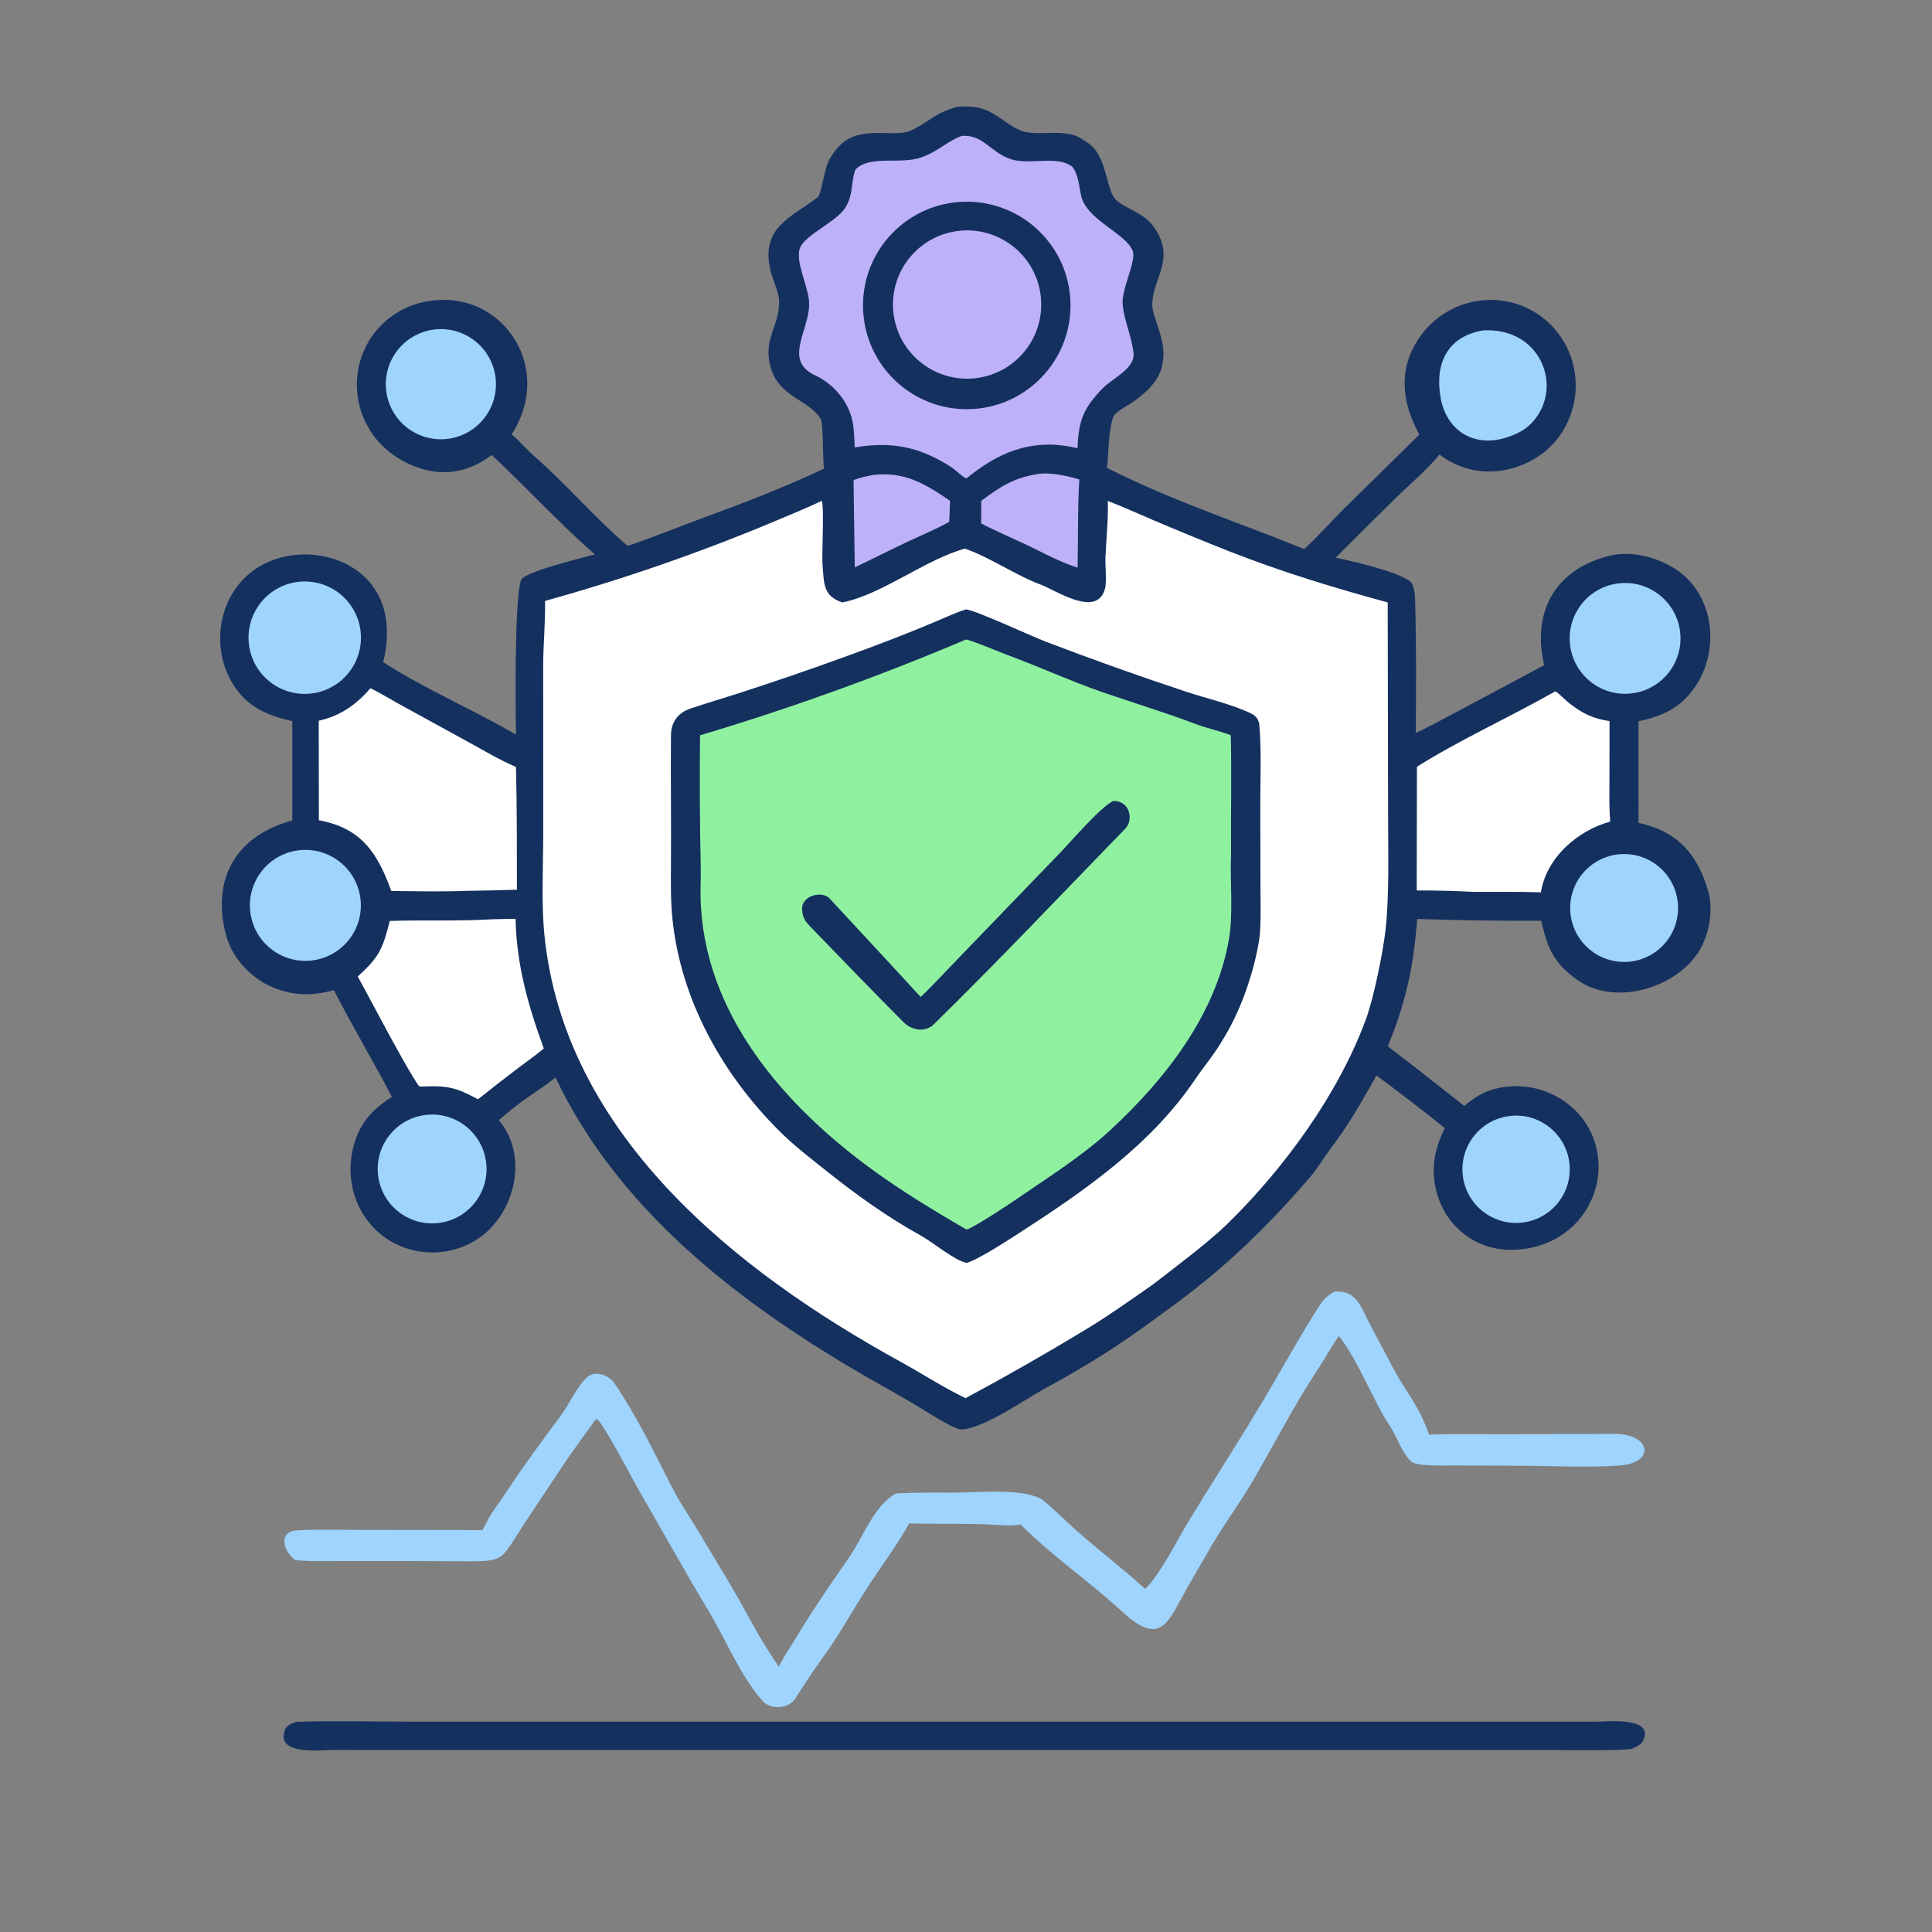 <svg width="1024" height="1024" viewBox="0 0 1024 1024" fill="none" xmlns="http://www.w3.org/2000/svg">
<rect x="0" y="0" width="1024" height="1024" fill="#808080" stroke="none"/>
<g clip-path="url(#clip0_1_357)">
<path d="M507.58 56.55C520.38 55.884 523.875 58.261 534.145 65.353C536.355 66.881 540.16 69.153 542.75 69.79C549.84 71.533 557.61 69.689 565.015 70.821C571.495 71.812 571.775 72.766 576.185 75.472C586.8 81.985 586.02 100.042 591.135 105.537C596.05 110.82 606.12 111.996 612.155 121.153C623.01 137.621 611.135 147.053 610.7 161.224C610.49 168.012 618.665 180.832 616.235 192.079C615.045 201.041 608.375 207.336 601.42 212.416C598.77 214.473 590.865 218.174 589.89 221.341C587.435 229.361 587.65 239.535 586.735 247.989C620.73 265.264 656.39 276.853 691.245 291.006C698.105 284.839 705.22 276.746 711.85 270.116L752.33 230.305C742.915 213.591 740.865 195.303 752.405 178.749C759.49 168.589 770.335 161.611 782.635 159.594C794.415 157.575 806.51 160.349 816.235 167.3C844.88 188.022 840.23 232.297 807.62 246.064C792.385 252.497 776.275 250.974 762.99 240.913C756.54 248.822 746.74 257.104 739.365 264.361C728.82 274.733 718.36 285.145 707.91 295.612C714.24 296.812 740.87 302.789 747.555 308.296C749.03 309.51 749.905 314.133 749.97 316.257C750.73 340.236 750.62 364.479 750.38 388.437C756.375 385.847 766.435 380.257 772.525 377.064C787.87 368.957 803.175 360.772 818.44 352.511C811.795 324.227 824.36 301.653 853.01 294.587C864.405 291.778 877.285 295.055 887.115 301.038C908.56 314.09 912.16 344.447 898.215 364.318C890.62 375.28 881.215 379.612 868.45 382.252L868.47 436.124C888.7 440.488 899.725 452.434 905.385 472.429C908.31 482.699 905.855 496.079 900.025 504.925C887.535 523.88 856.16 533.135 836.605 519.76C823.63 510.89 820.145 502.595 816.895 488.013C794.97 488.123 773.04 487.806 751.13 487.06C749.25 512.43 745.175 531.025 735.6 554.51C738.675 557.175 743.695 560.735 747.05 563.37L776.13 586.16C780.145 582.795 784.315 579.83 789.22 578.085C811.31 570.38 837.05 581.75 844.91 604.3C852.73 626.75 840.565 651.345 818.305 659.37C807.09 663.415 793.875 663.845 782.955 658.415C772.955 653.49 765.42 644.675 762.1 634.035C757.95 621.17 759.88 609.705 765.805 597.92C754.71 588.945 741.005 578.505 729.55 570.02C721.52 584.3 714.59 596.71 704.465 609.815C701.19 614.255 698.285 619.285 694.71 623.485C677.955 643.165 659.19 662.19 639.185 678.555C627.36 688.225 614.99 696.965 602.71 705.855C587.315 716.775 570.81 726.72 553.605 736.035C543.3 741.615 522.21 756.74 509.785 757.655C506.375 757.905 495.475 750.855 491.7 748.575C485.121 744.53 478.46 740.615 471.723 736.835C400.766 697.345 330.125 646.31 294.408 571.06C288.845 575.655 282.939 579.26 277.106 583.465C272.757 586.595 268.483 590.26 264.365 593.715C265.31 594.845 266.191 596.025 267.003 597.255C279.646 616.21 271.644 644.69 253.015 656.78C243.271 663.105 231.411 665.3 220.049 662.875C196.151 657.74 182.268 634.85 186.576 611.185C189.084 597.41 196.047 588.685 207.732 581.36C197.819 562.5 186.903 544.115 176.959 524.825C163.526 528.39 152.693 527.79 140.012 521.075C130.344 515.455 122.48 506.05 119.707 495.279C112.064 465.594 125.197 442.837 154.93 434.888L154.931 382.248C141.701 379.194 131.161 374.864 123.614 362.827C110.872 342.507 115.983 313.688 136.718 300.729C156.461 288.389 186.943 292.801 199.408 313.422C206.21 324.623 206.135 338.517 203.103 350.913C223.023 364.13 252.236 376.837 273.484 389.396C273.237 377.546 272.58 318.502 276.118 307.533C277.505 303.233 307.099 296.089 315.261 293.854C296.429 277.28 278.727 258.168 260.625 241.119C245.1 252.979 228.077 252.967 211.472 243.096C201 236.852 193.451 226.688 190.498 214.858C187.531 203.081 189.445 190.604 195.807 180.258C202.082 170.176 212.1 162.996 223.664 160.292C264.242 150.721 294.888 193.494 271.187 230.163C275.271 233.686 279.026 238.12 283.083 241.675C300.205 256.679 315.336 274.617 332.668 289.306C345.117 285.232 359.137 279.445 371.559 274.891C393.505 266.846 415.531 258.419 436.669 248.432C436.122 243.18 436.288 224.415 435.112 222.331C429.095 211.673 412.919 210.945 408.397 194.526C404.304 179.666 412.969 173.457 412.968 159.751C412.952 155.122 409.59 148.309 408.531 144.091C402.738 121.017 418.474 115.699 433.357 104.62C435.38 103.114 436.774 89.163 439.945 83.877C447.765 70.837 456.492 70.178 470.625 70.573C473.922 70.632 479.495 70.739 482.41 69.361C493.505 64.115 495.022 60.03 507.58 56.55Z" fill="#14305F"/>
<path d="M435.485 265.49C436.994 267.415 435.485 294.257 435.955 299.286C436.829 308.642 435.841 315.803 446.479 319.31C467.753 314.994 489.994 296.773 511.355 290.79C523.67 294.823 538.55 305.053 551.67 309.893C559.62 312.828 581.47 327.86 585.685 311.97C586.815 307.715 585.39 297.638 586.08 292.877C586.395 283.968 587.485 274.349 587.17 265.519C594.605 268.329 603.23 272.272 610.635 275.418C624.13 281.165 637.7 286.739 651.34 292.137C679.4 303.141 706.495 311.388 735.515 319.293L735.725 432.007C735.71 450.972 736.445 474.643 734.33 493.116C732.97 504.995 728.205 528.57 724.055 539.96C709.565 579.745 680.345 619.69 650.11 649.09C640.34 658.59 621.835 672.485 610.695 681.08C599.36 688.92 587.65 697.315 575.885 704.44C554.845 717.175 533.425 729.42 511.765 741.06C499.934 735.38 488.452 727.885 476.892 721.525C389.957 673.68 299.151 601.415 288.544 495.506C286.923 479.317 287.829 461.378 287.912 444.773L287.903 352.418C287.939 341.348 289.135 329.145 288.866 318.502C329.887 307.11 370.158 293.174 409.446 276.775C417.899 273.2 427.269 269.405 435.485 265.49Z" fill="white"/>
<path d="M511.95 323.011C516.23 323.057 546.99 337.335 554.59 340.229C578.96 349.53 603.53 358.286 628.29 366.492C639.505 370.258 653.01 373.192 663.52 378.361C665.775 379.47 667.23 381.695 667.455 384.121C668.625 396.865 667.98 412.956 667.975 425.833L668.065 469.499C668.085 477.012 668.49 491.324 667.365 498.271C664.54 515.735 657.505 536.12 648.075 551.07C643.995 558.37 638.15 565.135 633.56 571.935C609.925 606.96 574.775 631.17 539.815 653.77C534.695 657.08 517.945 667.985 512.28 669.34C506.335 668.305 494.241 658.315 487.992 654.855C470.554 645.2 453.985 633.385 438.436 620.955C429.774 614.025 420.95 607.33 413.075 599.475C382.848 569.31 360.963 530.225 356.436 487.314C355.447 477.935 355.541 468.325 355.618 458.877C355.807 435.899 355.418 412.896 355.619 389.925C355.688 382.75 359.185 377.856 365.991 375.542C374.974 372.487 384.138 369.844 393.181 366.898C410.775 361.194 428.271 355.193 445.663 348.898C464.84 341.983 483.581 334.864 502.265 326.716C505.45 325.326 508.63 324.051 511.95 323.011Z" fill="#14305F"/>
<path d="M511.99 338.96C514.745 339.299 530.095 345.664 533.615 347.029C550.55 353.262 567.32 360.977 584.34 366.873C600.65 372.523 617.315 377.525 633.5 383.67C639.555 385.967 646.105 387.291 652.33 389.671C652.87 410.311 652.305 432.011 652.485 452.774C651.815 467.68 653.865 484.074 651.2 498.753C644.01 538.395 617.355 572.295 588.48 599C573.805 612.575 555.455 624.075 539.18 635.305C534.29 638.68 516.695 650.31 512.295 651.725C495.038 641.675 478.344 631.62 462.208 619.85C415.282 585.62 372.691 536.87 371.319 475.761C371.196 470.261 371.532 464.878 371.398 459.445C370.903 436.21 370.784 412.969 371.04 389.73C418.923 375.42 465.978 358.47 511.99 338.96Z" fill="#8FF1A0"/>
<path d="M590.08 424.543C598.87 424.308 600.915 434.554 596.505 439.098C562.55 474.071 529.02 509.54 494.183 543.655C489.298 547.215 482.99 545.875 478.898 541.775C462.924 525.765 447.06 509.36 431.36 493.065C428.133 489.599 425.556 487.863 425.177 482.587C424.098 474.856 435.548 471.697 439.763 476.275C455.559 493.432 472.3 511.22 487.947 528.405C494.097 522.72 501.83 514.17 507.895 507.99L562.12 451.74C568.15 445.462 583.52 427.495 590.08 424.543Z" fill="#14305F"/>
<path d="M509.815 72.026C521.14 71.232 524.875 80.689 535.61 84.321C545.49 87.664 559.98 82.161 568.205 88.264C571.58 92.203 571.82 98.502 573.03 103.749C576.01 116.685 596.315 123.392 600.31 132.811C602.575 138.14 594.12 153.509 595.055 161.678C596.145 171.243 599.88 178.239 600.835 187.545C601.235 195.542 589.595 200.581 584.56 205.717C573.875 216.611 571.705 223.206 571.095 237.577C549.35 232.294 531.89 238.183 514.73 251.595C513.795 252.423 513.21 252.835 512.185 253.557C510.6 253.233 506.36 248.976 504.195 247.587C487.153 236.647 472.486 233.885 453.024 237.146C452.806 232.718 452.698 227.773 451.895 223.522C449.784 212.907 441.848 203.459 432.01 198.921C414.125 190.67 430.452 173.607 428.743 158.878C427.804 150.783 421.345 137.804 424.052 131.28C427.089 123.957 444.878 117.035 448.729 108.871C452.266 102.264 451.058 96.372 453.355 89.901C461.249 81.938 476.63 87.403 488.23 83.445C497.08 80.425 502.415 74.546 509.815 72.026Z" fill="#BDB1F9"/>
<path d="M511.685 106.91C542.02 106.513 566.95 130.764 567.385 161.103C567.82 191.441 543.6 216.399 513.265 216.875C482.87 217.351 457.856 193.078 457.419 162.684C456.982 132.29 481.288 107.307 511.685 106.91Z" fill="#14305F"/>
<path d="M505.99 122.675C527.455 119.023 547.795 133.514 551.35 154.991C554.91 176.468 540.33 196.745 518.835 200.209C497.478 203.651 477.354 189.181 473.818 167.837C470.282 146.492 484.664 126.305 505.99 122.675Z" fill="#BDB1F9"/>
<path d="M196.316 364.792C199.985 366.417 208.005 371.245 212.099 373.469L249.145 393.789C257.7 398.478 264.496 402.621 273.483 406.509C274 427.229 273.972 450.788 273.976 471.565C265.145 471.86 256.311 472.057 247.476 472.155C235.063 472.717 220.018 472.31 207.403 472.246C199.999 451.921 191.514 438.895 169.006 434.758L168.946 381.991C180.2 379.581 188.929 373.385 196.316 364.792Z" fill="white"/>
<path d="M824.305 366.439C825.545 366.733 829.96 371.383 831.815 372.787C839.145 378.33 844.145 380.854 853.095 382.207L853.035 414.309C853.025 420.956 852.81 428.941 853.475 435.458C836.155 440.129 819.575 454.646 816.715 472.942C804.735 472.544 793 472.765 781.025 472.717C770.155 472.135 761.725 471.967 750.88 471.965L751.01 406.39C773.23 392.359 800.875 379.781 824.305 366.439Z" fill="white"/>
<path d="M260.958 487.235C264.974 487.079 269.225 487.089 273.263 487.029C273.777 511.45 279.906 532.975 288.232 555.705C285.302 558.335 278.713 562.99 275.38 565.515C267.961 571.12 260.619 576.835 253.359 582.645C241.319 576.15 236.912 575.315 223.374 575.885C222.894 575.95 222.596 575.805 222.074 575.68C218.779 571.03 214.336 563.035 211.396 557.785C203.948 544.495 196.973 530.945 189.601 517.58C200.875 507.25 202.68 503.495 206.595 488.122C224.688 487.51 242.46 488.389 260.958 487.235Z" fill="white"/>
<path d="M157.523 308.454C168.166 307.011 178.761 311.407 185.257 319.96C191.753 328.512 193.144 339.898 188.898 349.763C184.653 359.628 175.427 366.446 164.75 367.607C148.542 369.372 133.924 357.781 131.947 341.597C129.97 325.413 141.367 310.644 157.523 308.454Z" fill="#9FD4FE"/>
<path d="M157.518 450.78C173.569 448.385 188.525 459.446 190.937 475.495C193.349 491.543 182.303 506.51 166.258 508.94C150.187 511.375 135.192 500.305 132.776 484.234C130.361 468.162 141.443 453.178 157.518 450.78Z" fill="#9FD4FE"/>
<path d="M855.94 309.493C871.865 306.518 887.19 317.002 890.19 332.923C893.195 348.844 882.735 364.188 866.82 367.215C850.865 370.25 835.48 359.762 832.47 343.804C829.46 327.846 839.975 312.475 855.94 309.493Z" fill="#9FD4FE"/>
<path d="M232.573 174.469C248.591 173.863 262.1 186.288 262.833 202.301C263.566 218.314 251.249 231.921 235.243 232.781C219.056 233.651 205.261 221.164 204.519 204.971C203.778 188.778 216.374 175.082 232.573 174.469Z" fill="#9FD4FE"/>
<path d="M786.06 175.126C792.41 174.726 798.905 175.863 804.545 178.867C811.37 182.552 816.43 188.817 818.6 196.261C820.79 203.709 819.87 211.727 816.045 218.484C811.355 226.699 804.835 230.176 796.155 232.558L795.655 232.674C779 236.379 766.255 226.824 763.485 210.426C760.47 192.614 767.18 178.273 786.06 175.126Z" fill="#9FD4FE"/>
<path d="M224.281 591.13C240.101 588.485 255.041 599.255 257.53 615.1C260.019 630.945 249.1 645.78 233.23 648.11C217.582 650.41 203.001 639.675 200.547 624.05C198.093 608.425 208.681 593.74 224.281 591.13Z" fill="#9FD4FE"/>
<path d="M861.205 452.667C877.03 452.878 889.67 465.903 889.41 481.727C889.15 497.55 876.085 510.15 860.26 509.84C844.51 509.53 831.975 496.536 832.235 480.783C832.495 465.03 845.45 452.457 861.205 452.667Z" fill="#9FD4FE"/>
<path d="M800.365 591.475C816.065 589.705 830.2 601.065 831.845 616.78C833.485 632.49 822.01 646.535 806.285 648.05C790.735 649.55 776.89 638.23 775.265 622.695C773.64 607.165 784.845 593.225 800.365 591.475Z" fill="#9FD4FE"/>
<path d="M550.65 251.171C556.83 250.244 566.185 252.32 572.06 254.138C571.115 268.729 571.485 285.884 571.155 300.864C563.63 298.477 557.18 295.221 550.145 291.73C540.08 286.604 529.785 282.524 520.015 277.422L520.085 265.473C530.485 257.653 537.73 253.08 550.65 251.171Z" fill="#BDB1F9"/>
<path d="M463.346 251.651C479.85 250.06 490.023 256.277 503.545 265.426C503.465 269.094 503.25 272.918 503.105 276.599C496.459 280.314 488.361 283.714 481.336 286.993C471.842 291.405 462.537 296.249 453.044 300.719L452.39 254.431C456.299 253.009 459.296 252.35 463.346 251.651Z" fill="#BDB1F9"/>
<path d="M707.435 684.545C719.25 683.875 721.19 692.67 726.075 701.88L738.325 724.99C746.22 739.645 751.355 743.56 757.44 760.405C769.22 759.875 783.395 760.195 795.35 760.18L855.585 759.985C875.38 759.955 877.415 775.435 858.395 776.765C841.355 777.95 823.33 776.935 806.15 776.88L769.62 776.725C765.49 776.68 750.52 777.395 747.705 774.395C742.75 769.535 740.585 761.795 736.935 756.265C727.605 742.135 719.825 720.895 709.655 708.135C706.52 712.195 702.07 720.365 698.975 725.02C686.05 744.45 675.51 765.255 663.745 785.375C657 796.905 648.525 808.25 641.81 819.83L629.795 840.6C618.82 859.945 615.595 873.48 594.36 853.835C577.565 838.295 557.13 824.4 540.95 807.99C537.965 808.555 535.24 808.635 532.23 808.435C515.43 807.31 498.676 807.79 481.851 807.49C475.461 819.29 465.996 831.365 458.854 842.925C452.099 853.13 446.225 864.04 439.258 874.1C433.375 882.27 427.102 891.245 421.89 899.775C418.108 905.965 408.518 906.32 404.315 901.655C392.701 888.765 384.806 869.415 376.186 854.86C363.247 833.39 351.032 811.385 338.527 789.7C335.008 783.6 319.473 753.585 316.195 752.015L315.105 753.19C309.858 760.59 304.014 768.315 298.996 775.785L278.162 807.165C264.412 827.95 268.735 827.71 242.001 827.5L215.502 827.395L179.141 827.39C172.293 827.39 163.01 827.69 156.444 826.835C149.781 821.91 147.404 811.67 157.641 811.105C168.283 810.52 179.552 810.88 190.255 810.885L255.793 810.98C260.52 800.995 262.736 799.355 268.476 790.685C277.638 776.615 287.657 763.32 297.613 749.79C302.071 743.73 305.764 734.725 311.423 729.795C315.579 726.175 322.779 728.885 325.721 733.225C337.818 751.07 347.218 770.815 357.052 789.965C360.381 796.4 364.894 802.995 368.67 809.19L386.476 838.85C396.185 855.145 401.628 867.225 412.773 883.4C415.508 877.85 418.992 872.985 422.141 867.705C430.9 853.015 440.623 839.15 450.308 825.07C457.651 814.395 463.093 798.245 474.784 791.555C484.272 791.04 494.222 791.075 504.77 791.145C518.02 791.23 538.86 788.625 551.035 794.015C553.375 795.055 563.26 804.495 565.45 806.555C578.775 819.085 593.525 829.85 606.925 842.145C613.995 835.93 623.92 816.395 629.4 807.325C643.3 784.32 657.94 761.985 671.58 738.83C681 722.84 690.03 706.335 700.175 690.79C701.865 688.205 704.675 685.955 707.435 684.545Z" fill="#9FD4FE"/>
<path d="M157.162 912.59C175.855 911.985 197.468 912.49 216.338 912.495H329.539H672.465L811.795 912.515L845.97 912.52C851.95 912.51 877.7 909.725 870.65 923.015C869.725 924.76 866.66 926.185 864.845 926.89C860.175 928.05 828.995 927.55 822.205 927.54H725.62L346.194 927.55L220.79 927.545L177.236 927.5C170.448 927.475 145.772 930.745 151.072 916.79C152.012 914.315 154.8 913.315 157.162 912.59Z" fill="#14305F"/>
</g>
<defs>
<clipPath id="clip0_1_357">
<rect width="1024" height="1024" fill="white"/>
</clipPath>
</defs>
</svg>
